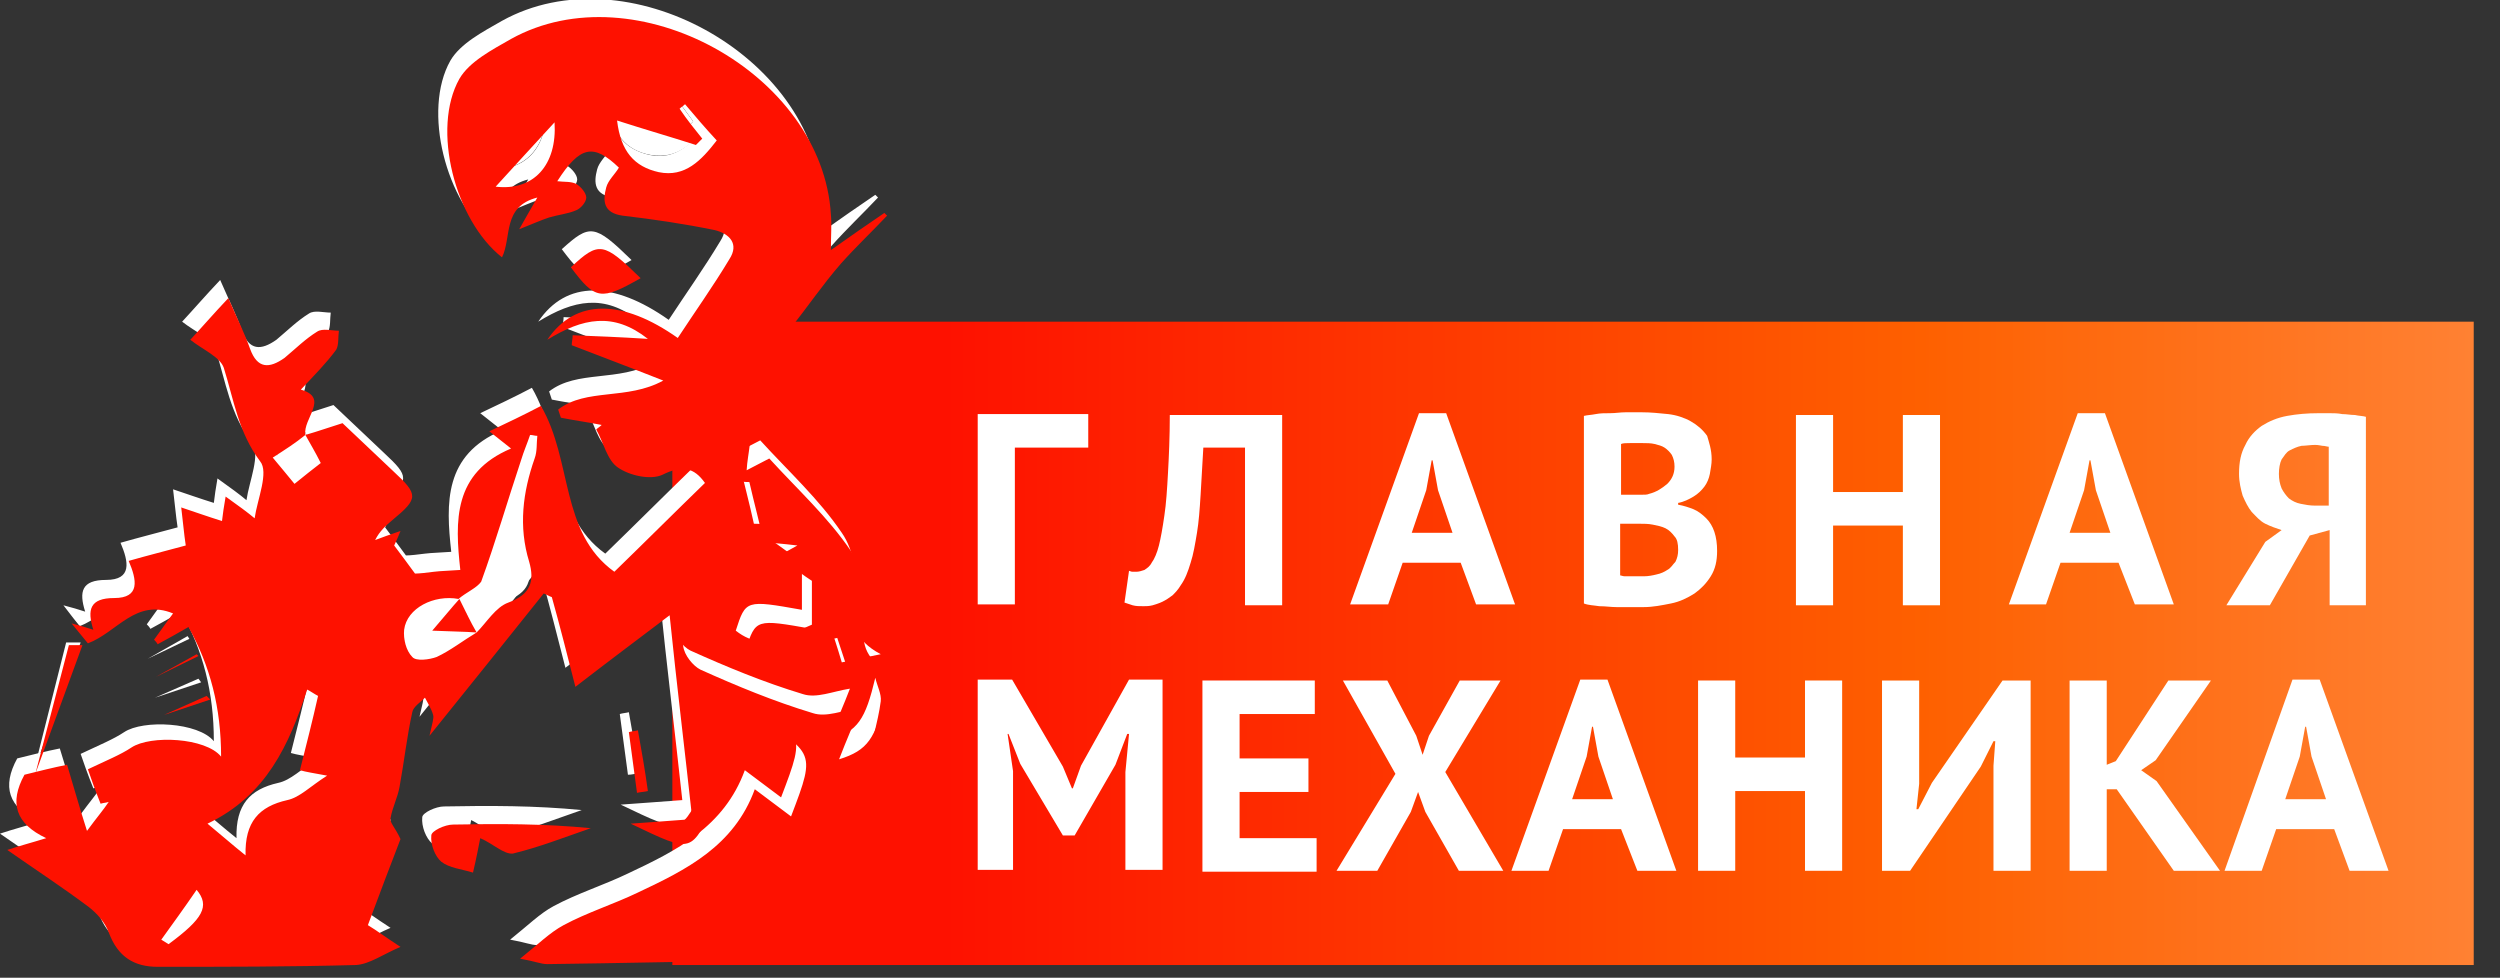 <?xml version="1.0" encoding="utf-8"?> <svg xmlns="http://www.w3.org/2000/svg" xmlns:xlink="http://www.w3.org/1999/xlink" version="1.1" id="Слой_1" x="0px" y="0px" viewBox="0 0 275.9 107.9" style="enable-background:new 0 0 275.9 107.9;" xml:space="preserve"><rect x="0" y="0" width="275.9" height="107.9" fill="#333333" stroke="none"/> <style type="text/css"> .st0{fill:url(#SVGID_1_);} .st1{fill:#FFFFFF;} .st2{fill:#FE1100;} </style> <linearGradient id="SVGID_1_" gradientUnits="userSpaceOnUse" x1="74.198" y1="70.963" x2="273.013" y2="70.963"> <stop offset="0.151" style="stop-color:#FE1100"></stop> <stop offset="0.693" style="stop-color:#FE6000"></stop> <stop offset="1" style="stop-color:#FF8133"></stop> </linearGradient> <rect x="74.2" y="35.5" class="st0" width="198.8" height="71"></rect> <g> <g> <path class="st1" d="M120.1,49.4H112v17.3h-4.1v-21h12.2V49.4z"></path> <path class="st1" d="M137.3,49.4h-4.5c-0.1,1.9-0.2,3.6-0.3,5.2c-0.1,1.6-0.2,3-0.4,4.2c-0.2,1.2-0.4,2.4-0.7,3.3 c-0.3,1-0.6,1.8-1.1,2.5c-0.3,0.5-0.6,0.8-0.9,1.1c-0.4,0.3-0.7,0.5-1.1,0.7s-0.8,0.3-1.1,0.4c-0.4,0.1-0.7,0.1-1,0.1 c-0.5,0-0.8,0-1.2-0.1c-0.3-0.1-0.6-0.2-0.9-0.3l0.5-3.5c0.1,0,0.2,0.1,0.4,0.1c0.1,0,0.2,0,0.4,0c0.3,0,0.6-0.1,0.9-0.2 c0.3-0.2,0.6-0.4,0.8-0.8c0.3-0.4,0.6-1.1,0.8-1.9c0.2-0.8,0.4-1.9,0.6-3.3c0.2-1.3,0.3-2.9,0.4-4.7c0.1-1.8,0.2-4,0.2-6.4h12.4 v21h-4.1V49.4z"></path> <path class="st1" d="M161.2,62.1h-6.4l-1.6,4.6H149l7.6-21.1h3l7.6,21.1h-4.3L161.2,62.1z M155.8,58.8h4.5l-1.6-4.7l-0.6-3.3h-0.1 l-0.6,3.3L155.8,58.8z"></path> <path class="st1" d="M188.9,50.7c0,0.5-0.1,1-0.2,1.6c-0.1,0.5-0.3,1-0.6,1.4c-0.3,0.4-0.7,0.8-1.2,1.1c-0.5,0.3-1.1,0.6-1.7,0.7 v0.2c0.6,0.1,1.2,0.3,1.7,0.5c0.5,0.2,1,0.6,1.4,1c0.4,0.4,0.7,0.9,0.9,1.5c0.2,0.6,0.3,1.3,0.3,2.1c0,1.1-0.2,2-0.7,2.8 c-0.5,0.8-1.1,1.4-1.8,1.9c-0.8,0.5-1.6,0.9-2.6,1.1c-1,0.2-2,0.4-3,0.4c-0.3,0-0.8,0-1.3,0c-0.5,0-1.1,0-1.7,0 c-0.6,0-1.2-0.1-1.9-0.1c-0.6-0.1-1.2-0.1-1.7-0.3V45.9c0.4-0.1,0.8-0.1,1.3-0.2c0.5-0.1,1-0.1,1.6-0.1c0.6,0,1.1-0.1,1.7-0.1 c0.6,0,1.2,0,1.8,0c1,0,1.9,0.1,2.9,0.2c0.9,0.1,1.8,0.4,2.5,0.8c0.7,0.4,1.3,0.9,1.8,1.6C188.6,48.8,188.9,49.6,188.9,50.7z M180.1,54.6c0.3,0,0.6,0,1,0c0.4,0,0.7,0,0.9-0.1c0.8-0.2,1.4-0.6,2-1.1c0.5-0.5,0.8-1.1,0.8-1.9c0-0.5-0.1-0.9-0.3-1.3 c-0.2-0.3-0.5-0.6-0.8-0.8c-0.3-0.2-0.7-0.3-1.1-0.4c-0.4-0.1-0.9-0.1-1.3-0.1c-0.5,0-1,0-1.4,0c-0.4,0-0.8,0-1,0.1v5.6H180.1z M181.4,63.6c0.5,0,1-0.1,1.4-0.2c0.5-0.1,0.9-0.3,1.2-0.5c0.4-0.2,0.6-0.6,0.9-0.9c0.2-0.4,0.3-0.8,0.3-1.3 c0-0.7-0.1-1.2-0.4-1.5c-0.3-0.4-0.6-0.7-1-0.9c-0.4-0.2-0.9-0.3-1.4-0.4c-0.5-0.1-1-0.1-1.5-0.1h-2.1v5.7c0.1,0,0.3,0.1,0.5,0.1 c0.2,0,0.4,0,0.7,0c0.2,0,0.5,0,0.8,0C180.9,63.6,181.2,63.6,181.4,63.6z"></path> <path class="st1" d="M210,58h-7.7v8.8h-4.1v-21h4.1v8.5h7.7v-8.5h4.1v21H210V58z"></path> <path class="st1" d="M233.8,62.1h-6.4l-1.6,4.6h-4.1l7.6-21.1h3l7.6,21.1h-4.3L233.8,62.1z M228.4,58.8h4.5l-1.6-4.7l-0.6-3.3 h-0.1l-0.6,3.3L228.4,58.8z"></path> <path class="st1" d="M261.2,66.8h-4.1v-8.3l-2.2,0.6l-4.4,7.7h-4.8l4.3-7l1.8-1.3c-0.6-0.2-1.2-0.4-1.8-0.7 c-0.6-0.3-1-0.8-1.5-1.3c-0.4-0.5-0.7-1.1-1-1.8c-0.2-0.7-0.4-1.5-0.4-2.4c0-1.3,0.2-2.3,0.7-3.2c0.4-0.9,1.1-1.6,1.8-2.1 c0.8-0.5,1.7-0.9,2.8-1.1c1.1-0.2,2.2-0.3,3.5-0.3c0.3,0,0.7,0,1.2,0c0.4,0,0.9,0,1.4,0.1c0.5,0,0.9,0.1,1.4,0.1 c0.4,0.1,0.9,0.1,1.2,0.2V66.8z M255.5,49.1c-0.5,0-1.1,0.1-1.5,0.1c-0.5,0.1-0.9,0.3-1.3,0.5c-0.4,0.2-0.6,0.6-0.9,1 c-0.2,0.4-0.3,1-0.3,1.6c0,0.6,0.1,1.1,0.3,1.6c0.2,0.4,0.5,0.8,0.8,1.1c0.4,0.3,0.8,0.5,1.3,0.6c0.5,0.1,1,0.2,1.6,0.2h1.5v-6.5 c-0.2,0-0.4-0.1-0.7-0.1C256.2,49.2,255.9,49.1,255.5,49.1z"></path> </g> </g> <g> <g> <path class="st1" d="M124.2,85.2l0.4-4.2h-0.2l-1.3,3.4l-4.5,7.8h-1.3l-4.7-7.9l-1.3-3.3h-0.1l0.6,4.1v10.9h-3.9v-21h3.8l5.6,9.6 l1,2.4h0.1l0.9-2.5l5.3-9.5h3.7v21h-4.1V85.2z"></path> <path class="st1" d="M132.7,75.1h12.4v3.7h-8.3v4.9h7.6v3.7h-7.6v5.1h8.5v3.7h-12.6V75.1z"></path> <path class="st1" d="M154,85.4l-5.8-10.3h4.9l3.2,6.1l0.7,2.1l0.7-2.1l3.4-6.1h4.5l-6.1,10.1l6.4,10.9H161l-3.7-6.5l-0.8-2.2 l-0.8,2.2l-3.7,6.5h-4.5L154,85.4z"></path> <path class="st1" d="M178.9,91.5h-6.4l-1.6,4.6h-4.1l7.6-21.1h3l7.6,21.1h-4.3L178.9,91.5z M173.5,88.2h4.5l-1.6-4.7l-0.6-3.3 h-0.1l-0.6,3.3L173.5,88.2z"></path> <path class="st1" d="M199.2,87.3h-7.7v8.8h-4.1v-21h4.1v8.5h7.7v-8.5h4.1v21h-4.1V87.3z"></path> <path class="st1" d="M220,84.5l0.2-2.7H220l-1.4,2.8l-7.8,11.5h-3.1v-21h4.1v11.4l-0.3,2.8h0.2l1.5-2.9l7.8-11.3h3.1v21H220V84.5z "></path> <path class="st1" d="M233.6,87.1h-1.1v9h-4.1v-21h4.1v9.3l1-0.4l5.8-8.9h4.7l-6.1,8.8l-1.6,1.1l1.7,1.2l7,9.9h-5.1L233.6,87.1z"></path> <path class="st1" d="M257.6,91.5h-6.4l-1.6,4.6h-4.1L253,75h3l7.6,21.1h-4.3L257.6,91.5z M252.2,88.2h4.5l-1.6-4.7l-0.6-3.3h-0.1 l-0.6,3.3L252.2,88.2z"></path> </g> </g> <g> <g> <path class="st1" d="M32.7,46c1.4-0.4,2.8-0.9,4.1-1.3c1.8,1.7,3.7,3.5,5.6,5.3c2.8,2.6,2.8,3-0.1,5.4c-0.7,0.6-1.4,1.2-1.9,2.2 c0.8-0.3,1.6-0.6,2.8-1c-0.4,1-0.7,1.6-0.7,1.6c0.9,1.2,1.5,2,2.3,3.1c0.5,0,1.3-0.1,2.1-0.2c0.8-0.1,1.6-0.1,2.9-0.2 c-0.6-5.4-0.8-10.7,5.6-13.4c-1-0.8-1.5-1.2-2.4-1.9c1.9-0.9,3.8-1.8,5.7-2.8c3.5,6,2.1,14,8.1,18.3c3.4-3.3,6.6-6.5,10-9.8 c-1.2-1.7-2.5-2-4.7-0.9c-1.3,0.6-3.6,0.1-4.9-0.8c-1.2-0.8-1.6-2.8-2.4-4.2c0.2-0.2,0.4-0.3,0.6-0.5c-1.5-0.3-3-0.5-4.5-0.8 c-0.1-0.3-0.2-0.6-0.3-0.9c3.1-2.4,7.6-1,11.6-3.2c-3.8-1.5-7-2.7-10.1-3.9c0-0.4,0.1-0.7,0.1-1.1c2.6,0.1,5.2,0.2,8.3,0.4 c-3.8-3-7.2-2.3-11.1,0.1c3.1-4.6,8.3-4.5,14.4-0.2c1.9-2.9,3.9-5.7,5.7-8.7c1.1-1.7,0-2.8-1.6-3.2c-3.4-0.7-6.8-1.2-10.2-1.6 c-2.1-0.3-2.2-1.6-1.8-3.1c0.2-0.8,1-1.5,1.4-2.2c-2.8-2.7-4.3-2.4-6.8,1.5c0.8,0.1,1.5,0,2.1,0.3c0.5,0.3,1.1,1,1.1,1.5 c0,0.5-0.6,1.2-1.1,1.4c-0.9,0.4-2,0.5-3,0.8c-0.9,0.3-1.8,0.7-3.3,1.3c0.8-1.4,1.3-2.3,2-3.5c-3.9,1-2.8,4.4-3.9,6.6 c-5.2-4.1-7.8-14.2-4.7-19.7c1.1-1.9,3.6-3.2,5.7-4.4c13.7-7.6,34.4,3.8,35.3,19.4c0.1,1.1,0,2.2,0,3.9c2.1-1.5,4-2.8,5.9-4.1 c0.1,0.1,0.2,0.2,0.3,0.3c-1.7,1.8-3.5,3.5-5.1,5.3c-2,2.3-3.7,4.8-5.6,7.2c-1,1.3-1.8,2.8-3,3.9c-2,1.9-3.5,3.4-1.7,6.5 c0.7,1.2,0,3.3-0.1,5.2c0.8-0.4,1.5-0.8,2.5-1.3c3.1,3.4,6.5,6.5,9,10.2c1.4,2,1.8,5.1,1.5,7.5c-0.3,2.5-0.2,4.3,2.8,5.9 c-1.9,0.4-3,0.6-4.3,0.9c-0.5-1.7-1-3.2-1.5-4.7c-3.5,0.6-6.4,4.2-10.2,1.2c1.1-3.4,1.1-3.4,7.3-2.3c0-1.6,0-3.2,0-5.3 c-0.8-0.5-2.1-1.5-3.8-2.7c0.6-0.3,1.1-0.6,2.2-1.2c-1.7-0.2-2.7-0.3-3.7-0.3c-0.5-2.3-1.1-4.5-1.6-6.7c-0.3,0-0.6,0-1-0.1 c-2.7,5.9-7.3,11.1-6.3,18.2c0.1,1,1.1,2.2,1.9,2.6c4,1.8,8.1,3.5,12.4,4.8c1.5,0.5,3.3-0.3,5.2-0.6c-0.6,1.6-1.5,3.6-2.3,5.7 c3.2-1,4-2.3,5.1-6.9c0.2,0.9,0.7,1.8,0.6,2.6c-0.3,2.4-1.2,4.8-1.3,7.3c-0.1,3.1,0.6,6.2,0.6,9.3c0.1,2.7,0.2,5.6-0.7,8.1 c-0.3,0.9-3.4,1.5-5,1.2c-2-0.4-3.8-1.3-5.6,0.3c-0.4,0.3-1.2,0.3-1.8,0.3c-8,0.1-16.1,0.3-24.1,0.4c-0.7,0-1.3-0.3-3-0.6 c2-1.6,3.3-2.9,4.8-3.7c2.6-1.4,5.5-2.3,8.2-3.6c5.3-2.5,10.6-5.1,12.9-11.4c1.6,1.2,2.8,2.1,4,3c2.9-7.6,2.6-6.9-5.6-12 c-0.2,1.5-0.3,2.9-0.6,4.2c-0.5,2.1-1,4.3-2,6.1c-3,5.7-2.4,5.9-9.5,2.5c2.5-0.2,4.4-0.3,6.8-0.5c-0.8-7.4-1.7-14.7-2.5-22.5 c-3.7,2.8-6.9,5.2-10.4,7.9c-0.9-3.5-1.7-6.7-2.6-9.9c-0.3-0.1-0.6-0.3-0.9-0.4c-4,5-8,10-12.6,15.7c0.3-1.4,0.5-1.9,0.4-2.3 c-0.2-0.7-0.6-1.3-0.9-1.9c-0.5,0.5-1.3,1-1.4,1.6c-0.6,2.7-0.9,5.5-1.4,8.2c-0.2,1.2-0.8,2.3-1,3.5c-0.1,0.5,0.5,1,1.1,2.3 c-1,2.6-2.3,6-3.6,9.5c1,0.6,1.9,1.3,3.6,2.4c-1.9,0.8-3.4,1.9-4.9,2c-7.3,0.2-14.6,0.2-21.9,0.2c-2.6,0-4.4-1.1-5.4-3.8 C10.8,100,9.9,99,9,98.3c-2.8-2.1-5.7-4-9-6.3c1.5-0.5,2.7-0.8,4.3-1.3c-3.4-1.6-4.1-3.9-2.4-7c1.6-0.4,3.2-0.8,4.7-1.1 C7.3,84.9,8,87.1,8.8,90c1.1-1.5,1.8-2.3,2.4-3.2c-0.3,0.1-0.6,0.1-0.9,0.2c-0.6-1.5-1.1-2.9-1.4-3.8c2.1-1,3.6-1.6,4.8-2.4 c2.1-1.4,8.2-1.1,9.9,1c0-5.4-1.2-10-3.6-14.3c-1.2,0.7-2.3,1.3-3.4,1.9c-0.1-0.2-0.3-0.4-0.4-0.5c0.6-0.8,1.2-1.7,2.1-2.9 c-4.2-1.8-6.4,1.9-9.5,3.1C8.4,68.6,7.9,68,7,66.8c1.1,0.3,1.5,0.4,2.4,0.7C8.7,65.3,9,64,11.7,64c2.9,0,2.5-2,1.6-4.1 c2.1-0.6,4.1-1.1,6.3-1.7c-0.2-1.3-0.3-2.6-0.5-4.2c1.5,0.5,2.9,1,4.5,1.5c0.1-0.8,0.2-1.6,0.4-2.7c1.4,1,2.5,1.8,3.2,2.4 c0.3-2.1,1.6-5.1,0.6-6.3c-2.4-3.2-2.9-6.8-4-10.3c-0.4-1.2-2.3-2-3.7-3.1c1.3-1.4,2.5-2.8,4.2-4.6c1,2.3,1.8,3.9,2.4,5.6 c0.8,2.2,2.1,2.2,3.8,1c1.2-1,2.3-2.1,3.6-2.9c0.6-0.4,1.6-0.1,2.4-0.1c-0.1,0.7,0,1.6-0.3,2.1c-1.1,1.5-2.5,2.9-3.9,4.4 C35.4,42,32.4,44.3,32.7,46c-1.1,0.9-2.2,1.6-3.6,2.5c0.9,1.1,1.6,1.9,2.4,2.9c1.1-0.9,2-1.6,2.9-2.3C33.8,47.9,33.3,47,32.7,46z M49.6,64.2c-2.7-0.5-5.7,1-6,3.4c-0.1,1,0.2,2.3,0.9,3c0.4,0.5,1.9,0.3,2.7,0c1.5-0.7,2.9-1.8,4.4-2.7c1.1-1.1,2.1-2.8,3.5-3.3 c2.5-0.9,2.9-2.4,2.3-4.5c-1.2-3.9-0.7-7.7,0.6-11.4c0.3-0.8,0.2-1.7,0.3-2.5c-0.3,0-0.5-0.1-0.8-0.1c-0.3,0.9-0.7,1.8-1,2.8 c-1.5,4.5-2.8,9-4.4,13.4C51.7,62.9,50.4,63.5,49.6,64.2z M21.9,89c1.7,1.4,2.7,2.3,4.2,3.5c-0.1-3.7,1.5-5.4,4.6-6.1 c1.4-0.3,2.5-1.5,4.4-2.7c-1.6-0.3-2.3-0.4-3-0.6c0.7-2.8,1.4-5.5,2-8.2c-0.4-0.2-0.8-0.5-1.2-0.7C30.9,80.3,28.4,85.9,21.9,89z M76.5,13.4c-0.2,0.2-0.4,0.4-0.7,0.7c-2.8-0.9-5.6-1.7-8.7-2.7c0.4,3.4,1.9,5.1,4.6,5.7c2.9,0.6,4.7-1.3,6.4-3.5 c-1.3-1.4-2.4-2.7-3.5-4c-0.2,0.2-0.4,0.3-0.6,0.5C74.9,11.2,75.7,12.3,76.5,13.4z M60.2,11.5c-2.4,2.6-4.3,4.7-6.5,7.1 C57.9,19.1,60.6,16.3,60.2,11.5z M20.8,96.3c-1.3,1.9-2.6,3.7-3.9,5.5c0.3,0.2,0.5,0.3,0.8,0.5C21.4,99.5,22.2,98.1,20.8,96.3z"></path> <path class="st1" d="M52,90.5c-0.2,1-0.4,2.1-0.8,3.8c-1.3-0.4-2.6-0.5-3.5-1.2c-0.7-0.6-1.2-1.9-1.1-2.9c0-0.5,1.5-1.2,2.4-1.2 c5-0.1,10.1-0.1,15.2,0.4c-2.9,1-5.7,2.1-8.6,2.8C54.6,92.4,53.4,91.2,52,90.5z"></path> <path class="st1" d="M69.7,28.7c-4.4,2.5-5,2.4-7.7-1.2C65.1,24.7,65.6,24.7,69.7,28.7z"></path> <path class="st1" d="M69.3,85.5c-0.3-2.2-0.6-4.5-0.9-6.7c0.3-0.1,0.6-0.1,1-0.2c0.4,2.2,0.8,4.5,1.1,6.7 C70.1,85.4,69.7,85.5,69.3,85.5z"></path> <path class="st1" d="M49.6,64.2c0.8-0.7,2-1.2,2.3-2.1c1.6-4.4,3-8.9,4.4-13.4c0.3-0.9,0.7-1.8,1-2.8c0.3,0,0.5,0.1,0.8,0.1 c-0.1,0.9,0,1.8-0.3,2.5c-1.3,3.8-1.8,7.5-0.6,11.4c0.6,2.1,0.2,3.6-2.3,4.5c-1.4,0.5-2.3,2.2-3.5,3.3l0,0.1 C50.9,66.6,50.3,65.4,49.6,64.2L49.6,64.2z"></path> <path class="st1" d="M76.5,13.4c-0.8-1.1-1.6-2.2-2.4-3.3c0.2-0.2,0.4-0.3,0.6-0.5c1.1,1.3,2.3,2.6,3.5,4c-1.7,2.2-3.4,4-6.4,3.5 c-2.7-0.5-4.3-2.3-4.6-5.7c3,0.9,5.8,1.8,8.7,2.7C76.1,13.8,76.3,13.6,76.5,13.4z"></path> <path class="st1" d="M51.5,67.8c-1.5,0.9-2.8,2-4.4,2.7c-0.8,0.4-2.2,0.5-2.7,0c-0.6-0.7-1-2-0.9-3c0.4-2.4,3.3-3.9,6-3.4 c0,0,0-0.1,0-0.1c-0.9,1-1.7,2.1-3,3.5C48.9,67.8,50.3,67.8,51.5,67.8L51.5,67.8z"></path> <path class="st1" d="M60.2,11.5c0.4,4.7-2.3,7.6-6.5,7.1C55.9,16.2,57.8,14.1,60.2,11.5z"></path> <path class="st1" d="M32.7,46c0.5,1,1.1,1.9,1.8,3.1c-0.9,0.7-1.8,1.5-2.9,2.3c-0.8-1-1.5-1.8-2.4-2.9 C30.5,47.6,31.7,46.9,32.7,46C32.8,46.1,32.7,46,32.7,46z"></path> <path class="st1" d="M20.8,96.3c1.5,1.8,0.7,3.2-3.1,6c-0.3-0.2-0.5-0.3-0.8-0.5C18.1,100,19.4,98.2,20.8,96.3z"></path> <path class="st1" d="M51.6,67.9c-1.3-0.1-2.7-0.1-4.9-0.2c1.3-1.5,2.1-2.5,3-3.5C50.3,65.4,50.9,66.6,51.6,67.9z"></path> </g> <polygon class="st1" points="7.3,70.9 8.9,70.9 3.7,85.2 "></polygon> <polygon class="st1" points="21.9,74.9 22.2,75.3 17.1,77 "></polygon> <polygon class="st1" points="20.7,70.2 20.9,70.5 16.3,72.7 "></polygon> </g> <path class="st1" d="M50.6,66.1c0.8-0.7,2-1.2,2.3-2.1c1.6-4.4,3-8.9,4.4-13.4c0.3-0.9,0.7-1.8,1-2.8c0.3,0,0.5,0.1,0.8,0.1 c-0.1,0.9,0,1.8-0.3,2.5c-1.3,3.8-1.8,7.5-0.6,11.4c0.6,2.1,0.2,3.6-2.3,4.5c-1.4,0.5-2.3,2.2-3.5,3.3l0,0.1 C51.9,68.6,51.3,67.3,50.6,66.1L50.6,66.1z"></path> <path class="st1" d="M52.5,69.7c-1.5,0.9-2.8,2-4.4,2.7c-0.8,0.4-2.2,0.5-2.7,0c-0.6-0.7-1-2-0.9-3c0.4-2.4,3.3-3.9,6-3.4 c0,0,0-0.1,0-0.1c-0.9,1-1.7,2.1-3,3.5C49.9,69.7,51.2,69.8,52.5,69.7L52.5,69.7z"></path> <path class="st1" d="M33.7,48c0.5,1,1.1,1.9,1.8,3.1c-0.9,0.7-1.8,1.5-2.9,2.3c-0.8-1-1.5-1.8-2.4-2.9C31.5,49.6,32.6,48.8,33.7,48 C33.8,48,33.7,48,33.7,48z"></path> <path class="st1" d="M21.7,98.2c1.5,1.8,0.7,3.2-3.1,6c-0.3-0.2-0.5-0.3-0.8-0.5C19.1,101.9,20.4,100.1,21.7,98.2z"></path> <g> <path class="st2" d="M33.7,48c1.4-0.4,2.8-0.9,4.1-1.3c1.8,1.7,3.7,3.5,5.6,5.3c2.8,2.6,2.8,3-0.1,5.4c-0.7,0.6-1.4,1.2-1.9,2.2 c0.8-0.3,1.6-0.6,2.8-1c-0.4,1-0.7,1.6-0.7,1.6c0.9,1.2,1.5,2,2.3,3.1c0.5,0,1.3-0.1,2.1-0.2c0.8-0.1,1.6-0.1,2.9-0.2 c-0.6-5.4-0.8-10.7,5.6-13.4c-1-0.8-1.5-1.2-2.4-1.9c1.9-0.9,3.8-1.8,5.7-2.8c3.5,6,2.1,14,8.1,18.3c3.4-3.3,6.6-6.5,10-9.8 c-1.2-1.7-2.5-2-4.7-0.9c-1.3,0.6-3.6,0.1-4.9-0.8c-1.2-0.8-1.6-2.8-2.4-4.2c0.2-0.2,0.4-0.3,0.6-0.5c-1.5-0.3-3-0.5-4.5-0.8 c-0.1-0.3-0.2-0.6-0.3-0.9c3.1-2.4,7.6-1,11.6-3.2c-3.8-1.5-7-2.7-10.1-3.9c0-0.4,0.1-0.7,0.1-1.1c2.6,0.1,5.2,0.2,8.3,0.4 c-3.8-3-7.2-2.3-11.1,0.1c3.1-4.6,8.3-4.5,14.4-0.2c1.9-2.9,3.9-5.7,5.7-8.7c1.1-1.7,0-2.8-1.6-3.2c-3.4-0.7-6.8-1.2-10.2-1.6 c-2.1-0.3-2.2-1.6-1.8-3.1c0.2-0.8,1-1.5,1.4-2.2c-2.8-2.7-4.3-2.4-6.8,1.5c0.8,0.1,1.5,0,2.1,0.3c0.5,0.3,1.1,1,1.1,1.5 c0,0.5-0.6,1.2-1.1,1.4c-0.9,0.4-2,0.5-3,0.8c-0.9,0.3-1.8,0.7-3.3,1.3c0.8-1.4,1.3-2.3,2-3.5c-3.9,1-2.8,4.4-3.9,6.6 c-5.2-4.1-7.8-14.2-4.7-19.7c1.1-1.9,3.6-3.2,5.7-4.4c13.7-7.6,34.4,3.8,35.3,19.4c0.1,1.1,0,2.2,0,3.9c2.1-1.5,4-2.8,5.9-4.1 c0.1,0.1,0.2,0.2,0.3,0.3c-1.7,1.8-3.5,3.5-5.1,5.3c-2,2.3-3.7,4.8-5.6,7.2c-1,1.3-1.8,2.8-3,3.9c-2,1.9-3.5,3.4-1.7,6.5 c0.7,1.2,0,3.3-0.1,5.2c0.8-0.4,1.5-0.8,2.5-1.3c3.1,3.4,6.5,6.5,9,10.2c1.4,2,1.8,5.1,1.5,7.5c-0.3,2.5-0.2,4.3,2.8,5.9 c-1.9,0.4-3,0.6-4.3,0.9c-0.5-1.7-1-3.2-1.5-4.7C89,71,86,74.6,82.3,71.7c1.1-3.4,1.1-3.4,7.3-2.3c0-1.6,0-3.2,0-5.3 c-0.8-0.5-2.1-1.5-3.8-2.7c0.6-0.3,1.1-0.6,2.2-1.2c-1.7-0.2-2.7-0.3-3.7-0.3c-0.5-2.3-1.1-4.5-1.6-6.7c-0.3,0-0.6,0-1-0.1 c-2.7,5.9-7.3,11.1-6.3,18.2c0.1,1,1.1,2.2,1.9,2.6c4,1.8,8.1,3.5,12.4,4.8c1.5,0.5,3.3-0.3,5.2-0.6c-0.6,1.6-1.5,3.6-2.3,5.7 c3.2-1,4-2.3,5.1-6.9c0.2,0.9,0.7,1.8,0.6,2.6c-0.3,2.4-1.2,4.8-1.3,7.3c-0.1,3.1,0.6,6.2,0.6,9.3c0.1,2.7,0.2,5.6-0.7,8.1 c-0.3,0.9-3.4,1.5-5,1.2c-2-0.4-3.8-1.3-5.6,0.3c-0.4,0.3-1.2,0.3-1.8,0.3c-8,0.1-16.1,0.3-24.1,0.4c-0.7,0-1.3-0.3-3-0.6 c2-1.6,3.3-2.9,4.8-3.7c2.6-1.4,5.5-2.3,8.2-3.6c5.3-2.5,10.6-5.1,12.9-11.4c1.6,1.2,2.8,2.1,4,3c2.9-7.6,2.6-6.9-5.6-12 c-0.2,1.5-0.3,2.9-0.6,4.2c-0.5,2.1-1,4.3-2,6.1c-3,5.7-2.4,5.9-9.5,2.5c2.5-0.2,4.4-0.3,6.8-0.5c-0.8-7.4-1.7-14.7-2.5-22.5 c-3.7,2.8-6.9,5.2-10.4,7.9c-0.9-3.5-1.7-6.7-2.6-9.9c-0.3-0.1-0.6-0.3-0.9-0.4c-4,5-8,10-12.6,15.7c0.3-1.4,0.5-1.9,0.4-2.3 c-0.2-0.7-0.6-1.3-0.9-1.9c-0.5,0.5-1.3,1-1.4,1.6c-0.6,2.7-0.9,5.5-1.4,8.2c-0.2,1.2-0.8,2.3-1,3.5c-0.1,0.5,0.5,1,1.1,2.3 c-1,2.6-2.3,6-3.6,9.5c1,0.6,1.9,1.3,3.6,2.4c-1.9,0.8-3.4,1.9-4.9,2c-7.3,0.2-14.6,0.2-21.9,0.2c-2.6,0-4.4-1.1-5.4-3.8 c-0.4-1.1-1.3-2.1-2.2-2.8c-2.8-2.1-5.7-4-9-6.3c1.5-0.5,2.7-0.8,4.3-1.3c-3.4-1.6-4.1-3.9-2.4-7c1.6-0.4,3.2-0.8,4.7-1.1 c0.7,2.3,1.3,4.5,2.2,7.3c1.1-1.5,1.8-2.3,2.4-3.2c-0.3,0.1-0.6,0.1-0.9,0.2c-0.6-1.5-1.1-2.9-1.4-3.8c2.1-1,3.6-1.6,4.8-2.4 c2.1-1.4,8.2-1.1,9.9,1c0-5.4-1.2-10-3.6-14.3c-1.2,0.7-2.3,1.3-3.4,1.9c-0.1-0.2-0.3-0.4-0.4-0.5c0.6-0.8,1.2-1.7,2.1-2.9 C15,66,12.9,69.8,9.7,71c-0.4-0.5-0.9-1.1-1.8-2.2c1.1,0.3,1.5,0.4,2.4,0.7c-0.7-2.2-0.4-3.5,2.3-3.5c2.9,0,2.5-2,1.6-4.1 c2.1-0.6,4.1-1.1,6.3-1.7c-0.2-1.3-0.3-2.6-0.5-4.2c1.5,0.5,2.9,1,4.5,1.5c0.1-0.8,0.2-1.6,0.4-2.7c1.4,1,2.5,1.8,3.2,2.4 c0.3-2.1,1.6-5.1,0.6-6.3c-2.4-3.2-2.9-6.8-4-10.3c-0.4-1.2-2.3-2-3.7-3.1c1.3-1.4,2.5-2.8,4.2-4.6c1,2.3,1.8,3.9,2.4,5.6 c0.8,2.2,2.1,2.2,3.8,1c1.2-1,2.3-2.1,3.6-2.9c0.6-0.4,1.6-0.1,2.4-0.1c-0.1,0.7,0,1.6-0.3,2.1c-1.1,1.5-2.5,2.9-3.9,4.4 C36.4,43.9,33.4,46.2,33.7,48c-1.1,0.9-2.2,1.6-3.6,2.5c0.9,1.1,1.6,1.9,2.4,2.9c1.1-0.9,2-1.6,2.9-2.3 C34.8,49.9,34.2,48.9,33.7,48z M50.6,66.1c-2.7-0.5-5.7,1-6,3.4c-0.1,1,0.2,2.3,0.9,3c0.4,0.5,1.9,0.3,2.7,0 c1.5-0.7,2.9-1.8,4.4-2.7c1.1-1.1,2.1-2.8,3.5-3.3c2.5-0.9,2.9-2.4,2.3-4.5c-1.2-3.9-0.7-7.7,0.6-11.4c0.3-0.8,0.2-1.7,0.3-2.5 c-0.3,0-0.5-0.1-0.8-0.1c-0.3,0.9-0.7,1.8-1,2.8c-1.5,4.5-2.8,9-4.4,13.4C52.6,64.9,51.4,65.4,50.6,66.1z M22.9,90.9 c1.7,1.4,2.7,2.3,4.2,3.5c-0.1-3.7,1.5-5.4,4.6-6.1c1.4-0.3,2.5-1.5,4.4-2.7c-1.6-0.3-2.3-0.4-3-0.6c0.7-2.8,1.4-5.5,2-8.2 c-0.4-0.2-0.8-0.5-1.2-0.7C31.9,82.2,29.4,87.8,22.9,90.9z M77.5,15.3c-0.2,0.2-0.4,0.4-0.7,0.7c-2.8-0.9-5.6-1.7-8.7-2.7 c0.4,3.4,1.9,5.1,4.6,5.7c2.9,0.6,4.7-1.3,6.4-3.5c-1.3-1.4-2.4-2.7-3.5-4c-0.2,0.2-0.4,0.3-0.6,0.5C75.8,13.2,76.7,14.3,77.5,15.3 z M61.2,13.5c-2.4,2.6-4.3,4.7-6.5,7.1C58.9,21.1,61.5,18.2,61.2,13.5z M21.7,98.2c-1.3,1.9-2.6,3.7-3.9,5.5 c0.3,0.2,0.5,0.3,0.8,0.5C22.4,101.4,23.2,100,21.7,98.2z"></path> <path class="st2" d="M53,92.5c-0.2,1-0.4,2.1-0.8,3.8c-1.3-0.4-2.6-0.5-3.5-1.2c-0.7-0.6-1.2-1.9-1.1-2.9c0-0.5,1.5-1.2,2.4-1.2 c5-0.1,10.1-0.1,15.2,0.4c-2.9,1-5.7,2.1-8.6,2.8C55.6,94.3,54.4,93.1,53,92.5z"></path> <path class="st2" d="M70.7,30.7c-4.4,2.5-5,2.4-7.7-1.2C66.1,26.6,66.6,26.7,70.7,30.7z"></path> <path class="st2" d="M70.3,87.5c-0.3-2.2-0.6-4.5-0.9-6.7c0.3-0.1,0.6-0.1,1-0.2c0.4,2.2,0.8,4.5,1.1,6.7 C71.1,87.4,70.7,87.4,70.3,87.5z"></path> <path class="st2" d="M52.6,69.8c-1.3-0.1-2.7-0.1-4.9-0.2c1.3-1.5,2.1-2.5,3-3.5C51.3,67.3,51.9,68.6,52.6,69.8z"></path> <polygon class="st2" points="7.6,71.2 9.1,71.2 3.9,85.4 "></polygon> <polygon class="st2" points="22.8,76.8 23.2,77.2 18.1,78.9 "></polygon> <polygon class="st2" points="21.7,72.2 21.9,72.4 17.2,74.7 "></polygon> </g> </svg> 